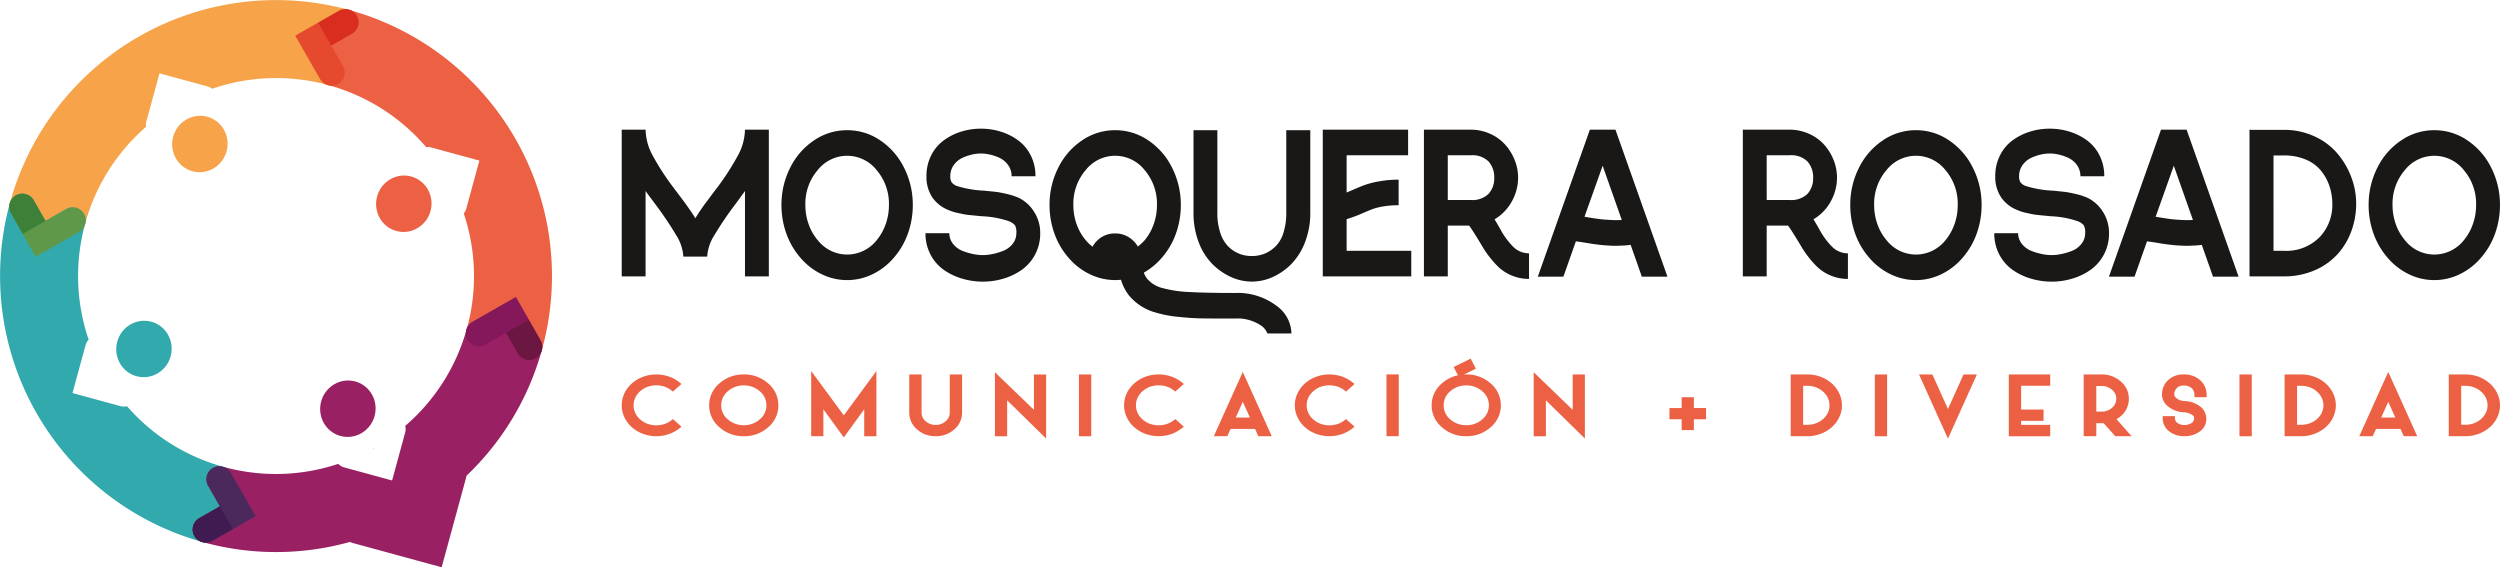 <svg xmlns="http://www.w3.org/2000/svg" width="528.861" height="120" viewBox="0 0 528.861 120">
  <g id="logo_mosquera-rosado_pos" transform="translate(-81.378 252.232)">
    <g id="Grupo_18" data-name="Grupo 18" transform="translate(212.899 -225.011)">
      <path id="Trazado_77" data-name="Trazado 77" d="M181.891-231.266h5.048a11.916,11.916,0,0,0,1.539,5.538,53.774,53.774,0,0,0,4.445,6.826q.267.357,1.12,1.488t1.271,1.7q.418.575,1.053,1.488t1.1,1.7q.469-.789,1.086-1.7t1.053-1.488q.436-.573,1.271-1.7t1.136-1.488a55.668,55.668,0,0,0,4.415-6.826,11.929,11.929,0,0,0,1.538-5.538h5.047v31.034h-5.047v-18.06q-.669.932-2.006,2.758a70.736,70.736,0,0,0-4.463,6.577,9.466,9.466,0,0,0-1.522,4.533h-5.048a9.463,9.463,0,0,0-1.52-4.533,74,74,0,0,0-4.431-6.577q-1.37-1.827-2.039-2.758v18.06h-5.048Z" transform="translate(-181.891 231.479)" fill="#191817"/>
      <path id="Trazado_78" data-name="Trazado 78" d="M214.609-229.032a12.314,12.314,0,0,1,7-2.151,12.312,12.312,0,0,1,7,2.151,14.876,14.876,0,0,1,5.048,5.8,17.311,17.311,0,0,1,1.84,7.882,17.726,17.726,0,0,1-1.038,6.039,15.822,15.822,0,0,1-2.974,5.106,13.762,13.762,0,0,1-4.514,3.494,12.247,12.247,0,0,1-5.365,1.237,12.244,12.244,0,0,1-5.366-1.237,13.744,13.744,0,0,1-4.513-3.494,15.828,15.828,0,0,1-2.977-5.106,17.757,17.757,0,0,1-1.035-6.039,17.293,17.293,0,0,1,1.838-7.882A14.866,14.866,0,0,1,214.609-229.032Zm13.238,6.289a7.967,7.967,0,0,0-6.234-3.029,7.972,7.972,0,0,0-6.236,3.029,10.946,10.946,0,0,0-2.607,7.4,11.91,11.91,0,0,0,.7,4.067,10.7,10.7,0,0,0,1.971,3.423,7.9,7.9,0,0,0,6.17,2.974,7.994,7.994,0,0,0,6.2-2.974,11.085,11.085,0,0,0,1.939-3.423,11.909,11.909,0,0,0,.7-4.067A10.941,10.941,0,0,0,227.847-222.743Z" transform="translate(-173.922 231.505)" fill="#191817"/>
      <path id="Trazado_79" data-name="Trazado 79" d="M238.487-230.785a13.966,13.966,0,0,1,4.245-.644,13.981,13.981,0,0,1,4.246.644,12.384,12.384,0,0,1,3.678,1.865,8.861,8.861,0,0,1,2.624,3.171,9.6,9.6,0,0,1,.987,4.39h-5.048a3.974,3.974,0,0,0-.72-2.347,4.681,4.681,0,0,0-1.854-1.558,10.1,10.1,0,0,0-2.525-.789,7.781,7.781,0,0,0-2.774,0,10.071,10.071,0,0,0-2.524.789,4.69,4.69,0,0,0-1.857,1.558,3.981,3.981,0,0,0-.717,2.347,2.243,2.243,0,0,0,.3,1.289,2.387,2.387,0,0,0,1.069.754,22.232,22.232,0,0,0,5.818,1q1.839.183,2.574.27t2.206.431a13.656,13.656,0,0,1,2.574.841,7.922,7.922,0,0,1,3.193,2.938,8.191,8.191,0,0,1,1.289,4.517,9.377,9.377,0,0,1-1.055,4.461,9.249,9.249,0,0,1-2.758,3.225,13.01,13.01,0,0,1-3.877,1.9,15.145,15.145,0,0,1-4.446.663,15.3,15.3,0,0,1-4.463-.663,12.968,12.968,0,0,1-3.894-1.9,9.1,9.1,0,0,1-2.743-3.225A9.507,9.507,0,0,1,231-209.319h5.047a3.564,3.564,0,0,0,.786,2.257,4.8,4.8,0,0,0,2.039,1.5,13.366,13.366,0,0,0,2.76.752,9.137,9.137,0,0,0,3.008,0,13.34,13.34,0,0,0,2.757-.752,4.8,4.8,0,0,0,2.039-1.5,3.564,3.564,0,0,0,.786-2.257,3.325,3.325,0,0,0-.267-1.649,3.248,3.248,0,0,0-1.237-.861A19.982,19.982,0,0,0,243-212.9c-.045,0-.366-.03-.968-.09s-.976-.094-1.12-.107-.468-.048-.97-.107a10.026,10.026,0,0,1-1.12-.179c-.245-.059-.574-.131-.987-.215a9.222,9.222,0,0,1-1.1-.288c-.323-.106-.653-.232-.987-.376a7.528,7.528,0,0,1-3.242-2.544,7.74,7.74,0,0,1-1.3-4.551,9.6,9.6,0,0,1,.987-4.39,8.85,8.85,0,0,1,2.625-3.171A12.337,12.337,0,0,1,238.487-230.785Z" transform="translate(-166.741 231.429)" fill="#191817"/>
      <path id="Trazado_80" data-name="Trazado 80" d="M257.942-229.032a12.312,12.312,0,0,1,7-2.151,12.316,12.316,0,0,1,7,2.151,14.872,14.872,0,0,1,5.047,5.8,17.294,17.294,0,0,1,1.84,7.882,17.757,17.757,0,0,1-1.036,6.039,15.848,15.848,0,0,1-2.976,5.106,14.505,14.505,0,0,1-3.812,3.153,4.42,4.42,0,0,0,.735,1.325,6.205,6.205,0,0,0,3.21,1.937,25.753,25.753,0,0,0,5.717.841q3.543.2,9.594.2a13.631,13.631,0,0,1,8.827,2.724,7.4,7.4,0,0,1,3.143,5.84h-5.082l-.033-.071a3.689,3.689,0,0,0-1.07-1.433,8.9,8.9,0,0,0-5.785-1.649H289.1q-4.01,0-6.051-.037t-4.78-.323a24.748,24.748,0,0,1-4.715-.9,11.162,11.162,0,0,1-5.683-3.619,10.163,10.163,0,0,1-1.705-3.331,10.63,10.63,0,0,1-1.2.071,12.288,12.288,0,0,1-5.383-1.237,13.744,13.744,0,0,1-4.513-3.494,15.8,15.8,0,0,1-2.976-5.106,17.727,17.727,0,0,1-1.036-6.039,17.309,17.309,0,0,1,1.838-7.882A14.868,14.868,0,0,1,257.942-229.032Zm7.037,19.69a5.342,5.342,0,0,1,3.728,1.486,5.216,5.216,0,0,1,1.035,1.29,12.086,12.086,0,0,0,1.4-1.29,11.054,11.054,0,0,0,1.939-3.423,11.911,11.911,0,0,0,.7-4.067,10.946,10.946,0,0,0-2.607-7.4,7.971,7.971,0,0,0-6.235-3.029,7.967,7.967,0,0,0-6.235,3.029,10.94,10.94,0,0,0-2.608,7.4,11.911,11.911,0,0,0,.7,4.067,10.676,10.676,0,0,0,1.972,3.423,8.441,8.441,0,0,0,1.4,1.326,4.985,4.985,0,0,1,1.07-1.4A5.279,5.279,0,0,1,264.979-209.341Z" transform="translate(-160.554 231.505)" fill="#191817"/>
      <path id="Trazado_81" data-name="Trazado 81" d="M274.331-231.183h5.047V-213.7a13.173,13.173,0,0,0,.619,4.228,7.225,7.225,0,0,0,1.672,2.868,6.954,6.954,0,0,0,2.307,1.54,7.158,7.158,0,0,0,2.69.5,7.165,7.165,0,0,0,2.692-.5,7.128,7.128,0,0,0,2.324-1.54,6.961,6.961,0,0,0,1.672-2.868,13.53,13.53,0,0,0,.6-4.228v-17.487h5.081V-213.7a16.912,16.912,0,0,1-1.07,6.092,13.519,13.519,0,0,1-2.808,4.6,13,13,0,0,1-3.945,2.83,10.662,10.662,0,0,1-4.53,1.022,10.666,10.666,0,0,1-4.53-1.022,13.235,13.235,0,0,1-3.962-2.83,13.2,13.2,0,0,1-2.808-4.6,17.165,17.165,0,0,1-1.052-6.092Z" transform="translate(-153.373 231.505)" fill="#191817"/>
      <path id="Trazado_82" data-name="Trazado 82" d="M311.276-220.695v5.411a18.937,18.937,0,0,0-3.242.253,12.91,12.91,0,0,0-2.155.52q-.72.267-2.058.841a28.714,28.714,0,0,1-3.543,1.327v6.7h13.674v5.411H295.23v-31.034h18.052v5.413H300.277v7.882q.336-.143,1.655-.716t2.374-.95a19.276,19.276,0,0,1,2.959-.717A22.854,22.854,0,0,1,311.276-220.695Z" transform="translate(-146.926 231.479)" fill="#191817"/>
      <path id="Trazado_83" data-name="Trazado 83" d="M311.582-231.266h9.862a9.919,9.919,0,0,1,4.161.878,9.444,9.444,0,0,1,3.193,2.313,10.916,10.916,0,0,1,1.99,3.242,9.968,9.968,0,0,1,.718,3.708,10.241,10.241,0,0,1-1.337,5.053,9.834,9.834,0,0,1-3.644,3.762q.267.43.735,1.237t.636,1.128a16,16,0,0,0,2.709,3.583,4.752,4.752,0,0,0,3.208,1.255v5.411a9.487,9.487,0,0,1-6.452-2.507,21.488,21.488,0,0,1-3.677-4.8q-1.974-3.26-2.474-3.871c-.022-.024-.056-.059-.1-.107h-4.48v10.751h-5.047v-31.034Zm5.047,14.872h4.815a4.9,4.9,0,0,0,3.844-1.326,4.931,4.931,0,0,0,1.17-3.388,5,5,0,0,0-1.17-3.4,4.863,4.863,0,0,0-3.844-1.343h-4.815Z" transform="translate(-141.881 231.479)" fill="#191817"/>
      <path id="Trazado_84" data-name="Trazado 84" d="M341.011-231.266h5.416l11,31.1h-5.417l-2.372-6.736q-.736.106-1.539.143t-1.4.055c-.4.01-.9,0-1.5-.037s-1.048-.067-1.336-.09-.764-.076-1.421-.16-1.087-.144-1.289-.179-.667-.114-1.4-.233-1.171-.179-1.3-.179l-.4-.073-2.642,7.49h-5.416Zm6.752,19.1-4.045-11.466-3.844,10.786q1.937.322,2.858.449t2.374.213A21.606,21.606,0,0,0,347.763-212.166Z" transform="translate(-136.206 231.479)" fill="#191817"/>
    </g>
    <g id="Grupo_19" data-name="Grupo 19" transform="translate(450.067 -225.011)">
      <path id="Trazado_85" data-name="Trazado 85" d="M363.142-231.266H373a9.918,9.918,0,0,1,4.161.878,9.444,9.444,0,0,1,3.193,2.313,10.916,10.916,0,0,1,1.99,3.242,9.97,9.97,0,0,1,.718,3.708,10.241,10.241,0,0,1-1.337,5.053,9.835,9.835,0,0,1-3.644,3.762q.267.43.735,1.237t.636,1.128a15.955,15.955,0,0,0,2.709,3.583,4.752,4.752,0,0,0,3.208,1.255v5.411a9.487,9.487,0,0,1-6.452-2.507,21.484,21.484,0,0,1-3.677-4.8q-1.975-3.26-2.474-3.871c-.022-.024-.056-.059-.1-.107h-4.48v10.751h-5.047v-31.034Zm5.047,14.872H373a4.9,4.9,0,0,0,3.844-1.326,4.931,4.931,0,0,0,1.17-3.388,5,5,0,0,0-1.17-3.4A4.863,4.863,0,0,0,373-225.853h-4.815Z" transform="translate(-363.142 231.479)" fill="#191817"/>
      <path id="Trazado_86" data-name="Trazado 86" d="M387.4-229.032a12.314,12.314,0,0,1,7-2.151,12.315,12.315,0,0,1,7,2.151,14.876,14.876,0,0,1,5.048,5.8,17.312,17.312,0,0,1,1.84,7.882,17.726,17.726,0,0,1-1.038,6.039,15.82,15.82,0,0,1-2.974,5.106,13.762,13.762,0,0,1-4.514,3.494,12.247,12.247,0,0,1-5.365,1.237,12.244,12.244,0,0,1-5.366-1.237,13.731,13.731,0,0,1-4.513-3.494,15.828,15.828,0,0,1-2.977-5.106,17.757,17.757,0,0,1-1.035-6.039,17.293,17.293,0,0,1,1.839-7.882A14.865,14.865,0,0,1,387.4-229.032Zm13.238,6.289a7.967,7.967,0,0,0-6.234-3.029,7.972,7.972,0,0,0-6.236,3.029,10.947,10.947,0,0,0-2.608,7.4,11.88,11.88,0,0,0,.7,4.067,10.7,10.7,0,0,0,1.971,3.423,7.9,7.9,0,0,0,6.17,2.974,7.994,7.994,0,0,0,6.2-2.974,11.084,11.084,0,0,0,1.939-3.423,11.908,11.908,0,0,0,.7-4.067A10.941,10.941,0,0,0,400.641-222.743Z" transform="translate(-357.782 231.505)" fill="#191817"/>
      <path id="Trazado_87" data-name="Trazado 87" d="M411.281-230.785a13.966,13.966,0,0,1,4.245-.644,13.981,13.981,0,0,1,4.246.644,12.382,12.382,0,0,1,3.678,1.865,8.873,8.873,0,0,1,2.624,3.171,9.61,9.61,0,0,1,.985,4.39h-5.047a3.974,3.974,0,0,0-.72-2.347,4.681,4.681,0,0,0-1.854-1.558,10.1,10.1,0,0,0-2.525-.789,7.781,7.781,0,0,0-2.774,0,10.053,10.053,0,0,0-2.524.789,4.679,4.679,0,0,0-1.857,1.558,3.981,3.981,0,0,0-.717,2.347,2.254,2.254,0,0,0,.3,1.289,2.4,2.4,0,0,0,1.07.754,22.231,22.231,0,0,0,5.818,1q1.837.183,2.574.27t2.206.431a13.655,13.655,0,0,1,2.574.841,7.93,7.93,0,0,1,3.193,2.938,8.191,8.191,0,0,1,1.289,4.517,9.393,9.393,0,0,1-1.055,4.461,9.25,9.25,0,0,1-2.758,3.225,13.01,13.01,0,0,1-3.877,1.9,15.146,15.146,0,0,1-4.446.663,15.32,15.32,0,0,1-4.465-.663,13,13,0,0,1-3.894-1.9,9.1,9.1,0,0,1-2.741-3.225,9.507,9.507,0,0,1-1.036-4.461h5.048a3.564,3.564,0,0,0,.786,2.257,4.8,4.8,0,0,0,2.039,1.5,13.353,13.353,0,0,0,2.758.752,9.137,9.137,0,0,0,3.008,0,13.354,13.354,0,0,0,2.758-.752,4.8,4.8,0,0,0,2.039-1.5,3.565,3.565,0,0,0,.786-2.257,3.307,3.307,0,0,0-.268-1.649,3.227,3.227,0,0,0-1.237-.861,19.961,19.961,0,0,0-5.717-1.074q-.067,0-.968-.09c-.6-.059-.976-.094-1.12-.107s-.47-.048-.97-.107a9.923,9.923,0,0,1-1.12-.179q-.369-.088-.987-.215a9.224,9.224,0,0,1-1.1-.288q-.487-.159-.987-.376a7.52,7.52,0,0,1-3.243-2.544,7.739,7.739,0,0,1-1.3-4.551,9.6,9.6,0,0,1,.987-4.39,8.837,8.837,0,0,1,2.625-3.171A12.337,12.337,0,0,1,411.281-230.785Z" transform="translate(-350.602 231.429)" fill="#191817"/>
      <path id="Trazado_88" data-name="Trazado 88" d="M433.347-231.266h5.417l11,31.1h-5.417l-2.374-6.736q-.736.106-1.539.143c-.534.025-1,.043-1.4.055s-.9,0-1.5-.037-1.048-.067-1.337-.09-.763-.076-1.421-.16-1.086-.144-1.288-.179-.669-.114-1.4-.233-1.171-.179-1.3-.179l-.4-.073-2.643,7.49h-5.415Zm6.753,19.1-4.045-11.466-3.844,10.786q1.937.322,2.858.449t2.374.213A21.6,21.6,0,0,0,440.1-212.166Z" transform="translate(-344.887 231.479)" fill="#191817"/>
      <path id="Trazado_89" data-name="Trazado 89" d="M445.088-200.269h-.034v-31l.4.038h6.854a15.242,15.242,0,0,1,6.368,1.326,13.911,13.911,0,0,1,4.83,3.511,16.857,16.857,0,0,1,2.992,4.946,15.848,15.848,0,0,1,1.121,5.661,16.78,16.78,0,0,1-.938,5.752,14.959,14.959,0,0,1-2.875,4.962,14.026,14.026,0,0,1-4.965,3.549,16.18,16.18,0,0,1-6.535,1.29h-7.222Zm5.047-5.374h2.175a9.873,9.873,0,0,0,7.822-3.153,9.932,9.932,0,0,0,2.44-6.917,11.927,11.927,0,0,0-.652-3.745,10.394,10.394,0,0,0-1.821-3.224,8.2,8.2,0,0,0-3.21-2.292,11.72,11.72,0,0,0-4.58-.843h-2.175Z" transform="translate(-337.872 231.479)" fill="#191817"/>
      <path id="Trazado_90" data-name="Trazado 90" d="M471.206-229.032a12.314,12.314,0,0,1,7-2.151,12.315,12.315,0,0,1,7,2.151,14.875,14.875,0,0,1,5.048,5.8,17.311,17.311,0,0,1,1.84,7.882,17.728,17.728,0,0,1-1.038,6.039,15.825,15.825,0,0,1-2.976,5.106,13.757,13.757,0,0,1-4.513,3.494,12.252,12.252,0,0,1-5.365,1.237,12.254,12.254,0,0,1-5.367-1.237,13.739,13.739,0,0,1-4.512-3.494,15.8,15.8,0,0,1-2.977-5.106,17.758,17.758,0,0,1-1.035-6.039,17.293,17.293,0,0,1,1.838-7.882A14.855,14.855,0,0,1,471.206-229.032Zm13.238,6.289a7.969,7.969,0,0,0-6.234-3.029,7.972,7.972,0,0,0-6.236,3.029,10.947,10.947,0,0,0-2.608,7.4,11.911,11.911,0,0,0,.7,4.067,10.728,10.728,0,0,0,1.972,3.423,7.9,7.9,0,0,0,6.17,2.974,8,8,0,0,0,6.2-2.974,11.087,11.087,0,0,0,1.939-3.423,11.91,11.91,0,0,0,.7-4.067A10.941,10.941,0,0,0,484.444-222.743Z" transform="translate(-331.929 231.505)" fill="#191817"/>
    </g>
    <path id="Trazado_91" data-name="Trazado 91" d="M578.643-186.927A6.42,6.42,0,0,0,577.077-189a7.4,7.4,0,0,0-2.333-1.4,7.988,7.988,0,0,0-2.832-.506h-3.52v13.067h3.52a7.9,7.9,0,0,0,2.832-.514,7.533,7.533,0,0,0,2.334-1.39,6.565,6.565,0,0,0,1.564-2.073,5.841,5.841,0,0,0,.589-2.565A5.79,5.79,0,0,0,578.643-186.927Zm-2.4,4.136a4.253,4.253,0,0,1-1.008,1.312,4.735,4.735,0,0,1-1.492.892,5.231,5.231,0,0,1-1.834.327h-.891V-188.5h.891a5.133,5.133,0,0,1,1.834.332,4.76,4.76,0,0,1,1.494.9,4.15,4.15,0,0,1,1,1.3,3.693,3.693,0,0,1,.358,1.589A3.71,3.71,0,0,1,576.246-182.791Zm-277.484,1.513a5.141,5.141,0,0,1-1.391.8,5.559,5.559,0,0,1-3.775,0,4.815,4.815,0,0,1-1.535-.926,4.134,4.134,0,0,1-1.021-1.335,3.842,3.842,0,0,1-.366-1.642,3.861,3.861,0,0,1,.365-1.632,4.261,4.261,0,0,1,1.023-1.339,4.961,4.961,0,0,1,1.532-.924,5.532,5.532,0,0,1,3.774,0,4.891,4.891,0,0,1,1.391.8l.232.192,1.81-1.606-.314-.262a7.415,7.415,0,0,0-2.172-1.254,8.245,8.245,0,0,0-5.671,0,7.511,7.511,0,0,0-2.325,1.387,6.508,6.508,0,0,0-1.573,2.077,5.914,5.914,0,0,0-.581,2.555,5.922,5.922,0,0,0,.581,2.562,6.571,6.571,0,0,0,1.574,2.086,7.5,7.5,0,0,0,2.325,1.387,8.124,8.124,0,0,0,2.838.506,8.067,8.067,0,0,0,2.834-.508,7.808,7.808,0,0,0,2.168-1.25l.318-.262L299-181.465Zm8.393,3.437H310l.69-1.534h5.184l.69,1.534h2.842l-6.132-13.593Zm7.63-3.946h-3l1.493-3.331Zm28.89,3.946h2.6v-13.067h-2.6ZM542.351-189a7.408,7.408,0,0,0-2.332-1.4,8,8,0,0,0-2.833-.506h-3.52v13.067h3.52a7.9,7.9,0,0,0,2.832-.514,7.518,7.518,0,0,0,2.334-1.39,6.546,6.546,0,0,0,1.564-2.073,5.823,5.823,0,0,0,.589-2.565,5.773,5.773,0,0,0-.588-2.545A6.424,6.424,0,0,0,542.351-189Zm-.831,6.214a4.228,4.228,0,0,1-1.006,1.312,4.75,4.75,0,0,1-1.492.892,5.233,5.233,0,0,1-1.836.327H536.3V-188.5h.891a5.133,5.133,0,0,1,1.835.332,4.745,4.745,0,0,1,1.494.9,4.175,4.175,0,0,1,1,1.3,3.711,3.711,0,0,1,.357,1.589A3.71,3.71,0,0,1,541.52-182.791Zm-206.641,1.513a5.16,5.16,0,0,1-1.391.8,5.559,5.559,0,0,1-3.775,0,4.821,4.821,0,0,1-1.536-.926,4.15,4.15,0,0,1-1.021-1.335,3.861,3.861,0,0,1-.366-1.642,3.882,3.882,0,0,1,.365-1.632,4.246,4.246,0,0,1,1.025-1.339,4.955,4.955,0,0,1,1.531-.924,5.533,5.533,0,0,1,3.774,0,4.891,4.891,0,0,1,1.391.8l.232.192,1.81-1.606-.314-.262a7.415,7.415,0,0,0-2.172-1.254,8.245,8.245,0,0,0-5.671,0,7.511,7.511,0,0,0-2.325,1.387,6.528,6.528,0,0,0-1.573,2.077,5.912,5.912,0,0,0-.58,2.555,5.92,5.92,0,0,0,.58,2.562,6.592,6.592,0,0,0,1.574,2.086,7.505,7.505,0,0,0,2.325,1.387,8.123,8.123,0,0,0,2.838.506,8.062,8.062,0,0,0,2.834-.508,7.791,7.791,0,0,0,2.168-1.25l.318-.262-1.808-1.606Zm-142.39,0a5.161,5.161,0,0,1-1.391.8,5.559,5.559,0,0,1-3.775,0,4.8,4.8,0,0,1-1.535-.926,4.134,4.134,0,0,1-1.021-1.335,3.842,3.842,0,0,1-.366-1.642,3.861,3.861,0,0,1,.365-1.632,4.261,4.261,0,0,1,1.023-1.339,4.955,4.955,0,0,1,1.531-.924,5.532,5.532,0,0,1,3.774,0,4.873,4.873,0,0,1,1.391.8l.233.192,1.81-1.606-.314-.262a7.4,7.4,0,0,0-2.173-1.254,8.245,8.245,0,0,0-5.671,0,7.5,7.5,0,0,0-2.324,1.387,6.532,6.532,0,0,0-1.574,2.077,5.913,5.913,0,0,0-.58,2.555,5.92,5.92,0,0,0,.58,2.562,6.6,6.6,0,0,0,1.575,2.086,7.5,7.5,0,0,0,2.324,1.387,8.136,8.136,0,0,0,2.839.506,8.055,8.055,0,0,0,2.833-.508,7.791,7.791,0,0,0,2.168-1.25l.319-.262-1.808-1.606Zm15.231-9.629a7.556,7.556,0,0,0-5.166,1.895,6.019,6.019,0,0,0-2.162,4.631,6.008,6.008,0,0,0,2.163,4.639,7.545,7.545,0,0,0,5.165,1.9,7.552,7.552,0,0,0,5.156-1.9,6.018,6.018,0,0,0,2.154-4.637,6.027,6.027,0,0,0-2.156-4.632A7.564,7.564,0,0,0,207.72-190.907Zm3.394,9.488a4.976,4.976,0,0,1-3.394,1.243,4.991,4.991,0,0,1-3.4-1.242,3.8,3.8,0,0,1-1.38-2.964,3.8,3.8,0,0,1,1.38-2.957,4.974,4.974,0,0,1,3.4-1.248,4.959,4.959,0,0,1,3.393,1.248,3.789,3.789,0,0,1,1.39,2.957A3.789,3.789,0,0,1,211.114-181.419Zm10.861-10.208v13.786h2.578v-5.7l4.323,5.946,4.314-5.945v5.7h2.578v-13.788l-6.892,9.374Zm29.308,8.788a2.329,2.329,0,0,1-.853,1.821,3.06,3.06,0,0,1-2.125.78,3.061,3.061,0,0,1-2.126-.78,2.33,2.33,0,0,1-.853-1.821v-8.068h-2.61v8.068a4.613,4.613,0,0,0,1.651,3.549h0a5.751,5.751,0,0,0,3.939,1.45,5.751,5.751,0,0,0,3.939-1.45,4.612,4.612,0,0,0,1.65-3.549v-8.068h-2.611Zm17.81-.586-8.253-7.958v13.543h2.586v-7.6l8.245,8.087v-13.552h-2.578Zm9.525,5.585h2.6v-13.067h-2.6Zm220.4-4.253a4.742,4.742,0,0,0,1.7-3.665,4.731,4.731,0,0,0-1.7-3.655,5.925,5.925,0,0,0-4.056-1.494h-3.8v13.067h2.672v-2.76h1.552l2.469,2.76H501.3l-3.182-3.6A6.244,6.244,0,0,0,499.02-182.093Zm-1.855-1.765a3.179,3.179,0,0,1-2.2.81h-1.131v-5.417h1.131a3.169,3.169,0,0,1,2.2.813,2.411,2.411,0,0,1,.894,1.895A2.424,2.424,0,0,1,497.164-183.858Zm-21.845,6.018h8.76v-2.4h-6.15v-.845h4.745v-2.4h-4.745v-5.039h6.15v-2.388h-8.76Zm48.8,0h2.6v-13.067h-2.6Zm-11.779-13.067a4.536,4.536,0,0,0-3.57,1.459,4.067,4.067,0,0,0-1.039,2.74,3.22,3.22,0,0,0,1.051,2.375,5.726,5.726,0,0,0,3.49,1.428,3.474,3.474,0,0,1,1.954.633.717.717,0,0,1,.293.619,1.135,1.135,0,0,1-.55,1.034,2.773,2.773,0,0,1-1.552.4,2.435,2.435,0,0,1-1.3-.352,1.291,1.291,0,0,1-.653-1.162v-.352h-2.586v.352a3.489,3.489,0,0,0,1.462,2.927h0a5.087,5.087,0,0,0,3.078.96,5.317,5.317,0,0,0,3.322-1.014A3.124,3.124,0,0,0,517.1-181.4a3.367,3.367,0,0,0-.9-2.395,5.612,5.612,0,0,0-3.639-1.477,2.9,2.9,0,0,1-1.965-.772,1,1,0,0,1-.28-.667,1.952,1.952,0,0,1,.262-.936,1.823,1.823,0,0,1,1.761-.9,2.273,2.273,0,0,1,1.769.642,2.057,2.057,0,0,1,.487,1.463v.351h2.576v-.351a4.156,4.156,0,0,0-1.387-3.265A5.022,5.022,0,0,0,512.338-190.907Zm-151.785,0c-.168,0-.334,0-.5.013l2.533-1.243-1.11-2.12-3.6,1.769.923,1.757a7.361,7.361,0,0,0-3.41,1.718,6.019,6.019,0,0,0-2.162,4.631,6.008,6.008,0,0,0,2.163,4.639,7.545,7.545,0,0,0,5.165,1.9,7.552,7.552,0,0,0,5.155-1.9,6.018,6.018,0,0,0,2.154-4.637,6.027,6.027,0,0,0-2.156-4.632A7.564,7.564,0,0,0,360.553-190.907Zm3.394,9.488a4.976,4.976,0,0,1-3.394,1.243,4.988,4.988,0,0,1-3.4-1.242,3.8,3.8,0,0,1-1.382-2.964,3.8,3.8,0,0,1,1.382-2.957,4.973,4.973,0,0,1,3.4-1.248,4.959,4.959,0,0,1,3.393,1.248,3.789,3.789,0,0,1,1.39,2.957A3.789,3.789,0,0,1,363.947-181.419Zm98.5-2.179-3.291-7.309h-2.824l6.113,13.57,6.124-13.57h-2.825Zm-79.384.173-8.251-7.958v13.543h2.586v-7.6l8.244,8.087v-13.552h-2.578Zm63.912,5.585h2.6v-13.067h-2.6ZM408.7-186.087h-2.586v2.291h-2.58v2.372h2.58v2.291H408.7v-2.291h2.58V-183.8H408.7Zm140.766,8.246h2.849l.69-1.534h5.184l.69,1.534h2.842l-6.132-13.593Zm7.63-3.946h-3l1.494-3.331ZM437.872-189a7.428,7.428,0,0,0-2.333-1.4,8,8,0,0,0-2.833-.506h-3.52v13.067h3.52a7.9,7.9,0,0,0,2.832-.514,7.516,7.516,0,0,0,2.334-1.39,6.545,6.545,0,0,0,1.564-2.073,5.822,5.822,0,0,0,.589-2.565,5.772,5.772,0,0,0-.588-2.545A6.436,6.436,0,0,0,437.872-189Zm-.832,6.214a4.23,4.23,0,0,1-1.006,1.312,4.749,4.749,0,0,1-1.492.892,5.234,5.234,0,0,1-1.836.327h-.891V-188.5h.891a5.132,5.132,0,0,1,1.835.332,4.745,4.745,0,0,1,1.494.9,4.174,4.174,0,0,1,1,1.3,3.71,3.71,0,0,1,.357,1.589A3.71,3.71,0,0,1,437.04-182.791Z" transform="translate(31.008 17.885)" fill="#ec6144"/>
    <g id="Grupo_28" data-name="Grupo 28" transform="translate(81.378 -252.232)">
      <path id="Trazado_92" data-name="Trazado 92" d="M153.464-238.247a2.755,2.755,0,0,1-1.027,3.766,2.729,2.729,0,0,1-2.207.217,41.631,41.631,0,0,0-24.445.809,2.745,2.745,0,0,0-.991-.5l-10.145-2.769-2.769,10.145a2.642,2.642,0,0,0-.058,1.163,41.651,41.651,0,0,0-12.89,20.455,1.259,1.259,0,0,1-.054.2c-.025.088-.047.17-.065.26v.005l-.038.008a2.712,2.712,0,0,1-1.145,1.3l-9.153,5.23-2.739-4.794-2.489-4.365a2.736,2.736,0,0,1-.16-2.357l-.02-.017v-.005a58.369,58.369,0,0,1,71.6-40.656l.082.022-.008,0a2.768,2.768,0,0,1,1.623,1.275,2.758,2.758,0,0,1-1.026,3.761l-4.373,2.493Z" transform="translate(-80.91 252.232)" fill="#f6a349"/>
      <path id="Trazado_93" data-name="Trazado 93" d="M135.412-152.724l-9.133,5.217a2.759,2.759,0,0,1-2.33.173l-.014.013a58.368,58.368,0,0,1-40.482-71.548l0-.012c.025-.093.051-.186.081-.279l.02.017a2.731,2.731,0,0,1,1.185-1.4,2.764,2.764,0,0,1,3.766,1.027L91-215.158l4.361-2.491a2.776,2.776,0,0,1,3.766,1.027,2.746,2.746,0,0,1,.116,2.469l.038-.008a41.608,41.608,0,0,0,.853,24.11,2.7,2.7,0,0,0-.652,1.155L96.712-178.75l10.14,2.766a2.723,2.723,0,0,0,1.383.012,41.647,41.647,0,0,0,20.508,12.864l.033.009.018.064a2.686,2.686,0,0,1,1.4,1.184Z" transform="translate(-81.378 261.895)" fill="#32a9ac"/>
      <g id="Grupo_20" data-name="Grupo 20" transform="translate(62.509 1.986)">
        <path id="Trazado_94" data-name="Trazado 94" d="M181.349-178.939c-.092.335-.188.669-.285,1l-.059-.088a2.7,2.7,0,0,1-1.057,1.1,2.756,2.756,0,0,1-3.759-1.026L173.7-182.3l-4.353,2.486a2.742,2.742,0,0,1-2.088.262,2.765,2.765,0,0,1-1.672-1.288,2.746,2.746,0,0,1-.238-2.154c.033-.1.058-.19.085-.289a41.592,41.592,0,0,0-.692-24.266,2.648,2.648,0,0,0,.54-1.032l2.769-10.145-10.14-2.768a2.775,2.775,0,0,0-1.107-.072,41.63,41.63,0,0,0-20.614-13.1,2.758,2.758,0,0,1-1.79-1.309l-5.244-9.158,4.8-2.732.005,0,4.372-2.489a2.758,2.758,0,0,1,2.149-.245l.008,0A58.378,58.378,0,0,1,181.349-178.939Z" transform="translate(-129.15 250.714)" fill="#ec6144"/>
      </g>
      <path id="Trazado_95" data-name="Trazado 95" d="M141.844-179.693l-.126-.035.161-.092Z" transform="translate(-62.764 274.571)" fill="#992062" style="mix-blend-mode: multiply;isolation: isolate"/>
      <path id="Trazado_96" data-name="Trazado 96" d="M186.185-192.292l-.059-.088a2.765,2.765,0,0,0-.03-2.656l-2.493-4.355.007,0-2.733-4.787-9.148,5.225a2.739,2.739,0,0,0-1.29,1.7,41.6,41.6,0,0,1-12.958,20.294,2.671,2.671,0,0,1-.005,1.4l-2.769,10.145-10.145-2.769a2.676,2.676,0,0,1-1.247-.747,41.578,41.578,0,0,1-24.155.67l.018.064a2.721,2.721,0,0,0-2.355.16,2.76,2.76,0,0,0-1.025,3.754l2.487,4.348-4.353,2.487a2.761,2.761,0,0,0-1.025,3.754,2.711,2.711,0,0,0,1.425,1.2l-.014.013.225.062a.183.183,0,0,0,.052.021l.187.051a58.112,58.112,0,0,0,30.989-.06,5.011,5.011,0,0,0,.619.219l8.961,2.444v.005l9.843,2.685,5.129-18.8a4.889,4.889,0,0,0,.116-.556A58.059,58.059,0,0,0,186.185-192.292Z" transform="translate(-71.763 267.056)" fill="#992062"/>
      <ellipse id="Elipse_5" data-name="Elipse 5" cx="5.975" cy="5.856" rx="5.975" ry="5.856" transform="matrix(0.263, -0.965, 0.965, 0.263, 35.062, 34.689)" fill="#f6a349"/>
      <ellipse id="Elipse_6" data-name="Elipse 6" cx="5.975" cy="5.856" rx="5.975" ry="5.856" transform="matrix(0.263, -0.965, 0.965, 0.263, 78.201, 47.327)" fill="#ec6144"/>
      <ellipse id="Elipse_7" data-name="Elipse 7" cx="5.975" cy="5.856" rx="5.975" ry="5.856" transform="matrix(0.263, -0.965, 0.965, 0.263, 66.369, 90.686)" fill="#992062"/>
      <ellipse id="Elipse_8" data-name="Elipse 8" cx="5.975" cy="5.856" rx="5.975" ry="5.856" transform="matrix(0.263, -0.965, 0.965, 0.263, 23.23, 78.048)" fill="#32a9ac"/>
      <g id="Grupo_22" data-name="Grupo 22" transform="translate(62.477 1.946)">
        <path id="Trazado_97" data-name="Trazado 97" d="M141.1-245.572l-4.391,2.51,2.51,4.369a2.769,2.769,0,0,1-1.039,3.788,2.662,2.662,0,0,1-2.213.217.083.083,0,0,1-.046-.012,2.79,2.79,0,0,1-1.528-1.233l-5.271-9.207,4.826-2.749,4.391-2.5a2.768,2.768,0,0,1,2.156-.239,2.7,2.7,0,0,1,1.632,1.277A2.764,2.764,0,0,1,141.1-245.572Z" transform="translate(-129.125 250.745)" fill="#e54a2f"/>
        <g id="Grupo_21" data-name="Grupo 21" transform="translate(4.826)">
          <path id="Trazado_98" data-name="Trazado 98" d="M141.266-247.247a2.79,2.79,0,0,1-1.3,1.676l-4.391,2.51-2.761-4.814,4.391-2.51a2.181,2.181,0,0,1,.662-.263,2.828,2.828,0,0,1,1.506.012,2.735,2.735,0,0,1,1.62,1.289A2.735,2.735,0,0,1,141.266-247.247Z" transform="translate(-132.813 250.745)" fill="#d92e1f"/>
        </g>
      </g>
      <g id="Grupo_23" data-name="Grupo 23" transform="translate(98.539 62.837)">
        <path id="Trazado_99" data-name="Trazado 99" d="M172.548-192.345a2.672,2.672,0,0,1-1.061,1.106,2.765,2.765,0,0,1-3.776-1.026l-2.51-4.381-4.369,2.5a2.728,2.728,0,0,1-2.1.263,2.787,2.787,0,0,1-1.688-1.29,2.716,2.716,0,0,1-.263-2.075,2.508,2.508,0,0,1,.08-.263,2.725,2.725,0,0,1,1.221-1.438l9.195-5.259,2.739,4.815,2.5,4.38A2.748,2.748,0,0,1,172.548-192.345Z" transform="translate(-156.685 204.21)" fill="#84185b"/>
        <path id="Trazado_100" data-name="Trazado 100" d="M170.5-193.511a2,2,0,0,1-.205.328,1.319,1.319,0,0,1-.2.25,2.621,2.621,0,0,1-.646.522,2.77,2.77,0,0,1-2.066.273c-.114-.034-.228-.069-.34-.114a2.666,2.666,0,0,1-.318-.16c-.1-.056-.194-.113-.284-.17a3.5,3.5,0,0,1-.3-.26,1.28,1.28,0,0,1-.2-.228c-.09-.114-.17-.238-.25-.363l-2.486-4.36,4.78-2.724,2.486,4.348A2.765,2.765,0,0,1,170.5-193.511Z" transform="translate(-154.675 205.35)" fill="#6c1642"/>
      </g>
      <g id="Grupo_25" data-name="Grupo 25" transform="translate(40.755 98.626)">
        <path id="Trazado_101" data-name="Trazado 101" d="M125.833-166.3l-9.173,5.237a2.771,2.771,0,0,1-2.338.183,2.754,2.754,0,0,1-1.437-1.21,2.783,2.783,0,0,1,1.026-3.775l4.381-2.5-2.5-4.369a2.769,2.769,0,0,1,1.027-3.776,2.781,2.781,0,0,1,2.361-.16,2.725,2.725,0,0,1,1.414,1.2Z" transform="translate(-112.524 176.859)" fill="#4b295c"/>
        <g id="Grupo_24" data-name="Grupo 24" transform="translate(0 8.495)">
          <path id="Trazado_102" data-name="Trazado 102" d="M121.03-165.564l-4.37,2.5c-.114.058-.216.114-.33.16a2.669,2.669,0,0,1-2.009.024,2.559,2.559,0,0,1-.4-.183.064.064,0,0,1-.058-.034,3.989,3.989,0,0,1-.353-.251,2.41,2.41,0,0,1-.342-.341,2.075,2.075,0,0,1-.285-.4,2.774,2.774,0,0,1-.263-2.1,2.426,2.426,0,0,1,.137-.377,1.362,1.362,0,0,1,.126-.262c.046-.092.1-.171.16-.263a2.488,2.488,0,0,1,.273-.319,2.629,2.629,0,0,1,.273-.239,3.18,3.18,0,0,1,.319-.216l4.37-2.5Z" transform="translate(-112.525 170.367)" fill="#401b51"/>
        </g>
      </g>
      <g id="Grupo_27" data-name="Grupo 27" transform="translate(1.942 40.954)">
        <path id="Trazado_103" data-name="Trazado 103" d="M99.006-214.7a2.415,2.415,0,0,1-.08.275c-.024.09-.046.171-.068.262v.012h-.034a2.739,2.739,0,0,1-1.153,1.312l-9.195,5.247L85.716-212.4l-2.5-4.393a2.739,2.739,0,0,1-.16-2.361,2.791,2.791,0,0,1,1.2-1.416,2.769,2.769,0,0,1,3.776,1.039l2.51,4.381,4.381-2.51a2.793,2.793,0,0,1,3.787,1.038A2.732,2.732,0,0,1,99.006-214.7Z" transform="translate(-82.863 220.934)" fill="#5e9848"/>
        <g id="Grupo_26" data-name="Grupo 26" transform="translate(0.034 0.031)">
          <path id="Trazado_104" data-name="Trazado 104" d="M90.535-215.155l-4.79,2.736h-.01l-2.486-4.37c-.058-.1-.114-.216-.16-.318a2.648,2.648,0,0,1-.147-1.532,2.774,2.774,0,0,1,.147-.5c.008-.018.018-.035.026-.054.035-.084.075-.162.118-.243a2.625,2.625,0,0,1,.31-.475c0-.022.012-.034.034-.044a1.531,1.531,0,0,1,.228-.24,1.562,1.562,0,0,1,.148-.124,2.106,2.106,0,0,1,.328-.228,2.715,2.715,0,0,1,2.09-.26,2.668,2.668,0,0,1,1.668,1.294Z" transform="translate(-82.889 220.91)" fill="#3e8038"/>
        </g>
      </g>
    </g>
  </g>
</svg>
